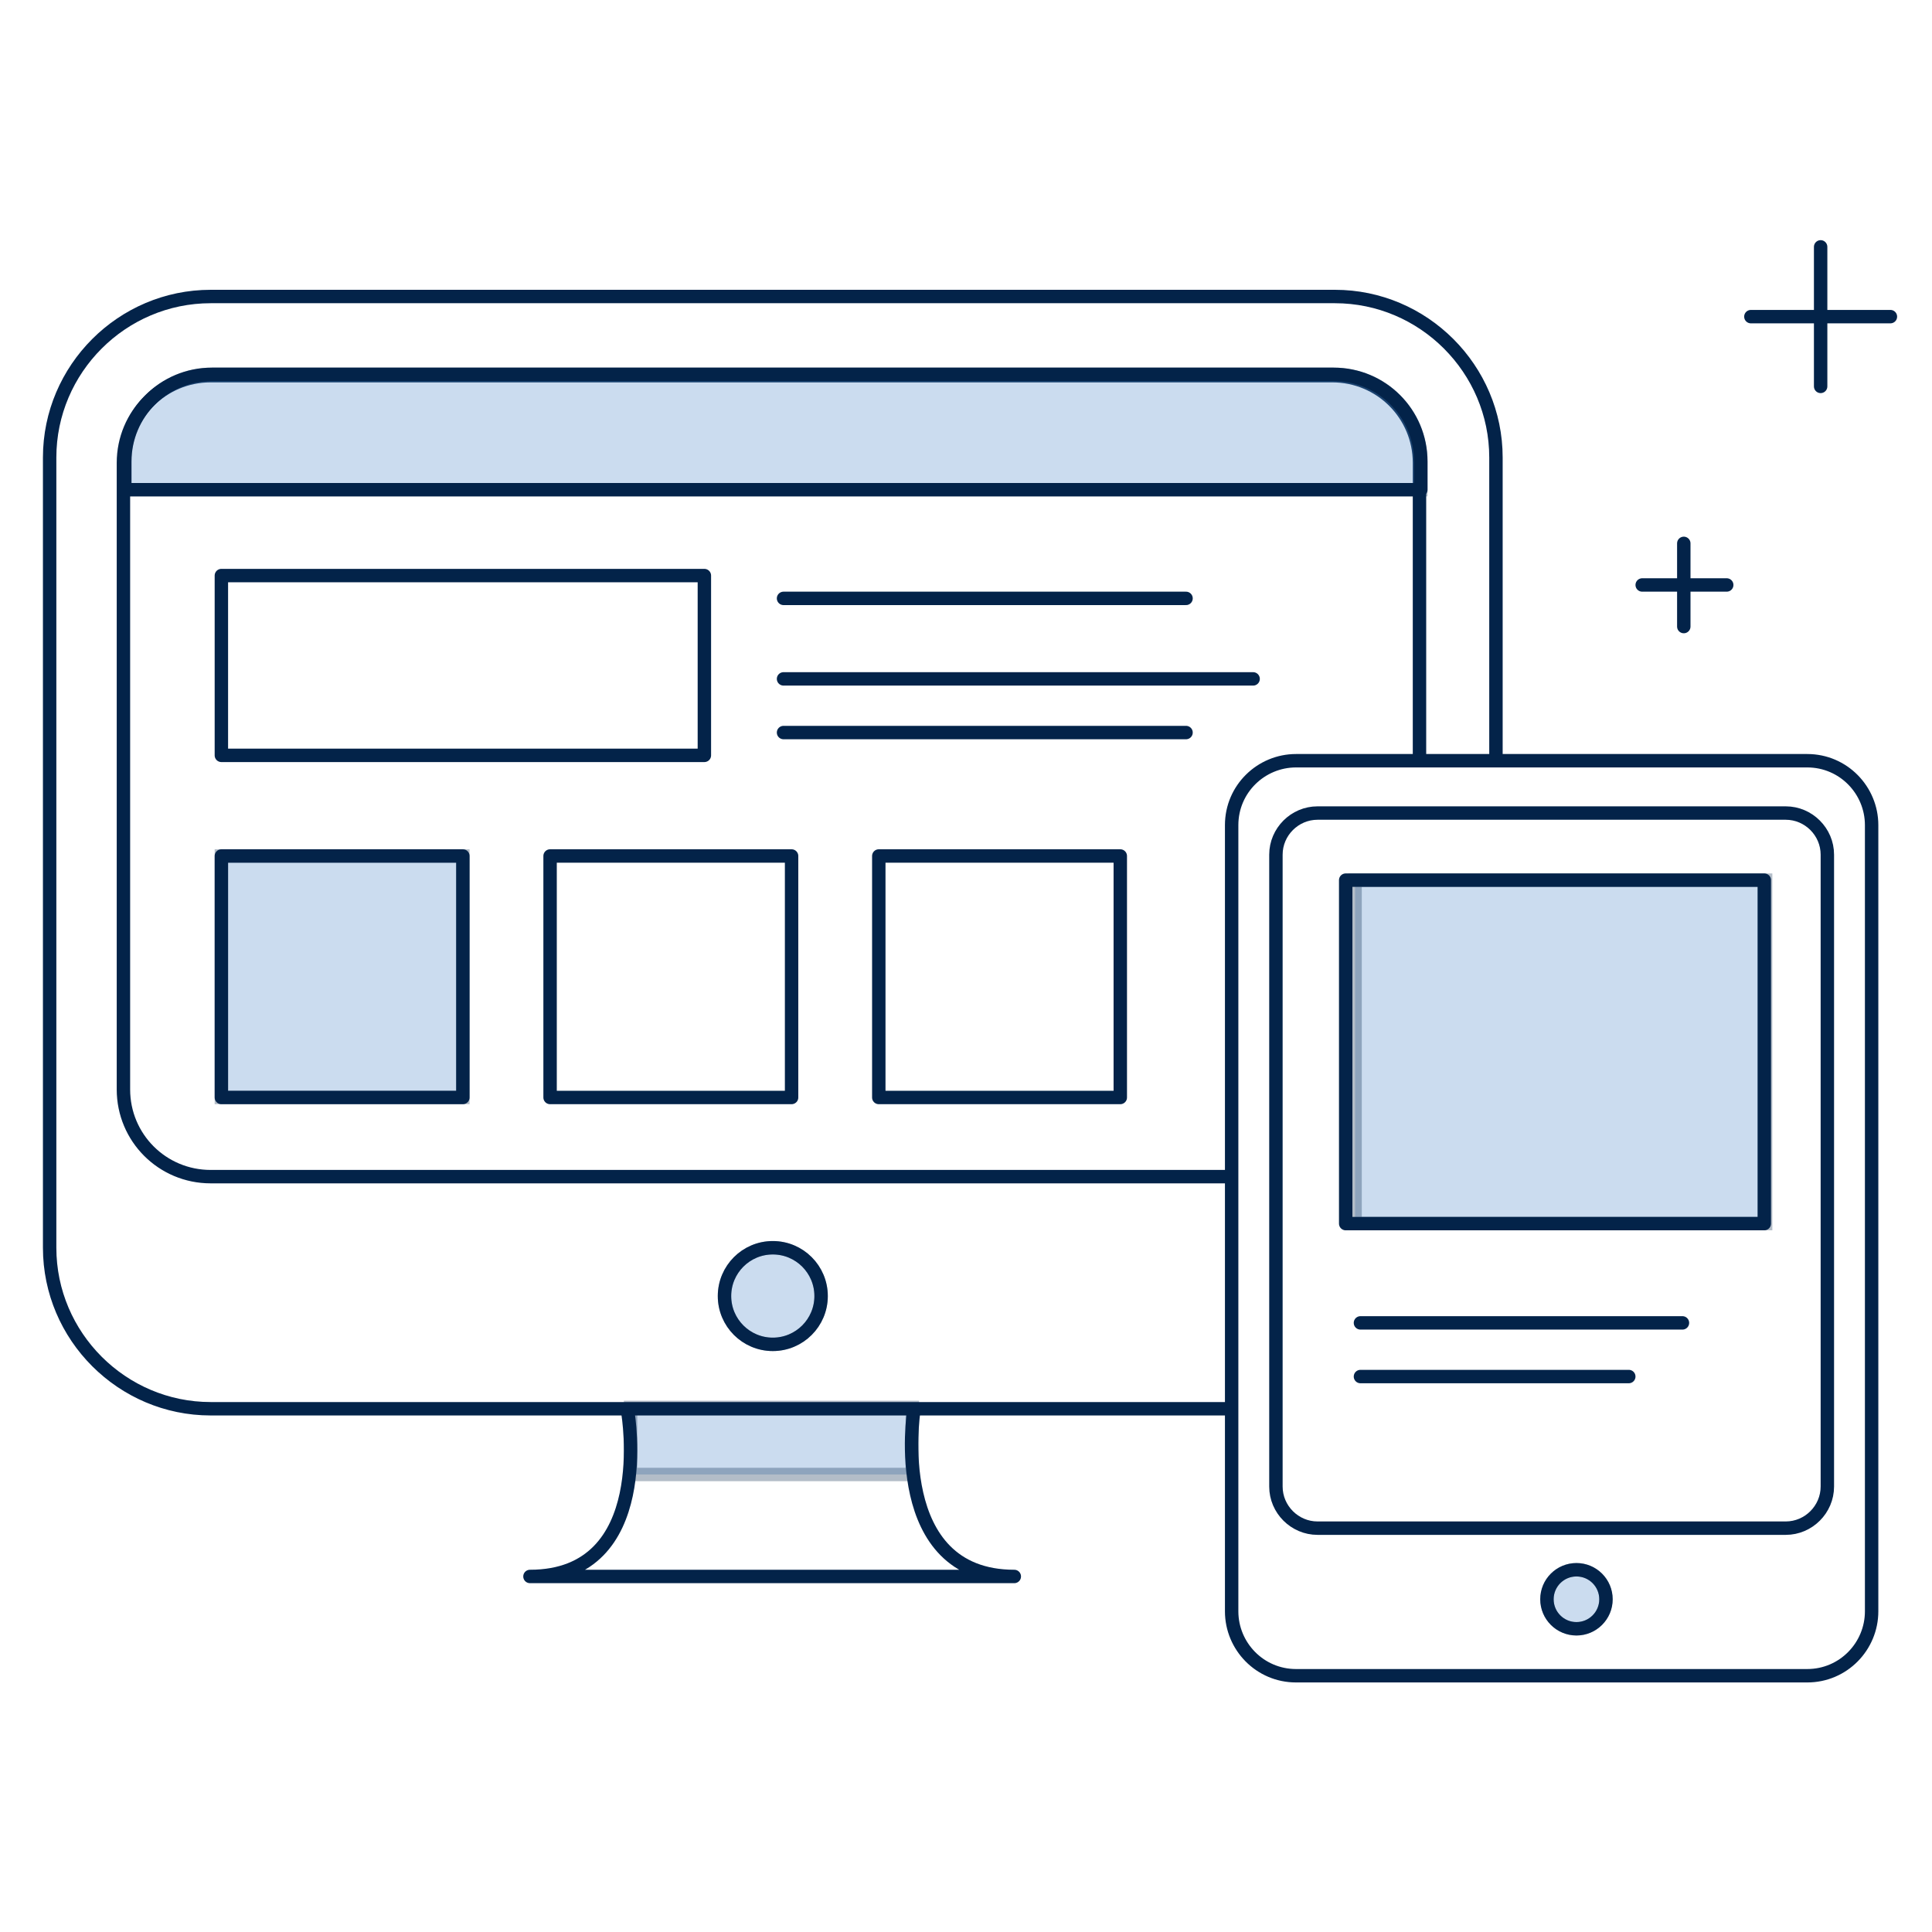 <?xml version="1.0" encoding="utf-8"?>
<!-- Generator: Adobe Illustrator 23.0.2, SVG Export Plug-In . SVG Version: 6.00 Build 0)  -->
<svg version="1.1" id="Layer_1" xmlns="http://www.w3.org/2000/svg" xmlns:xlink="http://www.w3.org/1999/xlink" x="0px" y="0px"
	 viewBox="0 0 144 144" style="enable-background:new 0 0 144 144;" xml:space="preserve">
<style type="text/css">
	.st0{opacity:0.3;fill:#528AC8;stroke:#032349;stroke-miterlimit:10;enable-background:new    ;}
	.st1{fill:none;stroke:#032349;stroke-linecap:round;stroke-linejoin:round;stroke-miterlimit:10;}
</style>
<g>
	<rect x="47" y="104.9" class="st0" width="21" height="5"/>
	<path class="st1" d="M91.7,105h-76c-6.6,0-12-5.4-12-12V34.1c0-6.6,5.4-12,12-12h83.8c6.6,0,12,5.4,12,12v22.5"/>
	<path class="st1" d="M91.7,87.7h-76c-3.6,0-6.5-2.9-6.5-6.5V34.5c0-3.6,2.9-6.5,6.5-6.5h83.6c3.6,0,6.5,2.9,6.5,6.5v21.7"/>
	<path class="st0" d="M9.3,36.5v-2.1c0-3.6,2.9-6.5,6.5-6.5h83.6c3.6,0,6.5,2.9,6.5,6.5v2.1C105.8,36.5,9.3,36.5,9.3,36.5z"/>
	<path class="st1" d="M9.3,36.5v-2.1c0-3.6,2.9-6.5,6.5-6.5h83.6c3.6,0,6.5,2.9,6.5,6.5v2.1C105.8,36.5,9.3,36.5,9.3,36.5z"/>
	<circle class="st0" cx="57.6" cy="96.6" r="3.6"/>
	<circle class="st1" cx="57.6" cy="96.6" r="3.6"/>
	<path class="st1" d="M68.1,105.2c0,0-1.9,12.3,7.5,12.3c-11.4,0-18.7,0-18.7,0H58c0,0-7,0-18.5,0c9.4,0,7.3-12.2,7.3-12.2"/>
	<rect x="16.5" y="42.9" class="st1" width="36" height="13.4"/>
	<g>
		<line class="st1" x1="58.4" y1="44.6" x2="88.4" y2="44.6"/>
		<line class="st1" x1="58.4" y1="50.6" x2="93.4" y2="50.6"/>
		<line class="st1" x1="58.4" y1="54.6" x2="88.4" y2="54.6"/>
	</g>
	<rect x="16.5" y="63.8" class="st0" width="18" height="18"/>
	<rect x="16.5" y="63.8" class="st1" width="18" height="18"/>
	<rect x="41" y="63.8" class="st1" width="18" height="18"/>
	<rect x="65.5" y="63.8" class="st1" width="18" height="18"/>
	<path class="st1" d="M134.7,124.9H96.6c-2.7,0-4.8-2.2-4.8-4.8V61.5c0-2.7,2.2-4.8,4.8-4.8h38.1c2.7,0,4.8,2.2,4.8,4.8v58.6
		C139.5,122.7,137.4,124.9,134.7,124.9z"/>
	<path class="st1" d="M133.1,113.9H98.2c-1.7,0-3.1-1.4-3.1-3.1V63.7c0-1.7,1.4-3.1,3.1-3.1h34.9c1.7,0,3.1,1.4,3.1,3.1v47.1
		C136.2,112.5,134.8,113.9,133.1,113.9z"/>
	<circle class="st0" cx="117.5" cy="119.2" r="2.2"/>
	<circle class="st1" cx="117.5" cy="119.2" r="2.2"/>
	<rect x="101" y="65.6" class="st0" width="30.6" height="25.6"/>
	<rect x="100.3" y="65.6" class="st1" width="31.2" height="25.6"/>
	<line class="st1" x1="101.4" y1="98.6" x2="125.4" y2="98.6"/>
	<line class="st1" x1="101.4" y1="102.6" x2="121.4" y2="102.6"/>
	<g>
		<line class="st1" x1="125.5" y1="40.5" x2="125.5" y2="46.7"/>
		<line class="st1" x1="128.7" y1="43.6" x2="122.4" y2="43.6"/>
	</g>
	<g>
		<line class="st1" x1="135.7" y1="18.4" x2="135.7" y2="28.8"/>
		<line class="st1" x1="140.9" y1="23.6" x2="130.5" y2="23.6"/>
	</g>
</g>
</svg>
